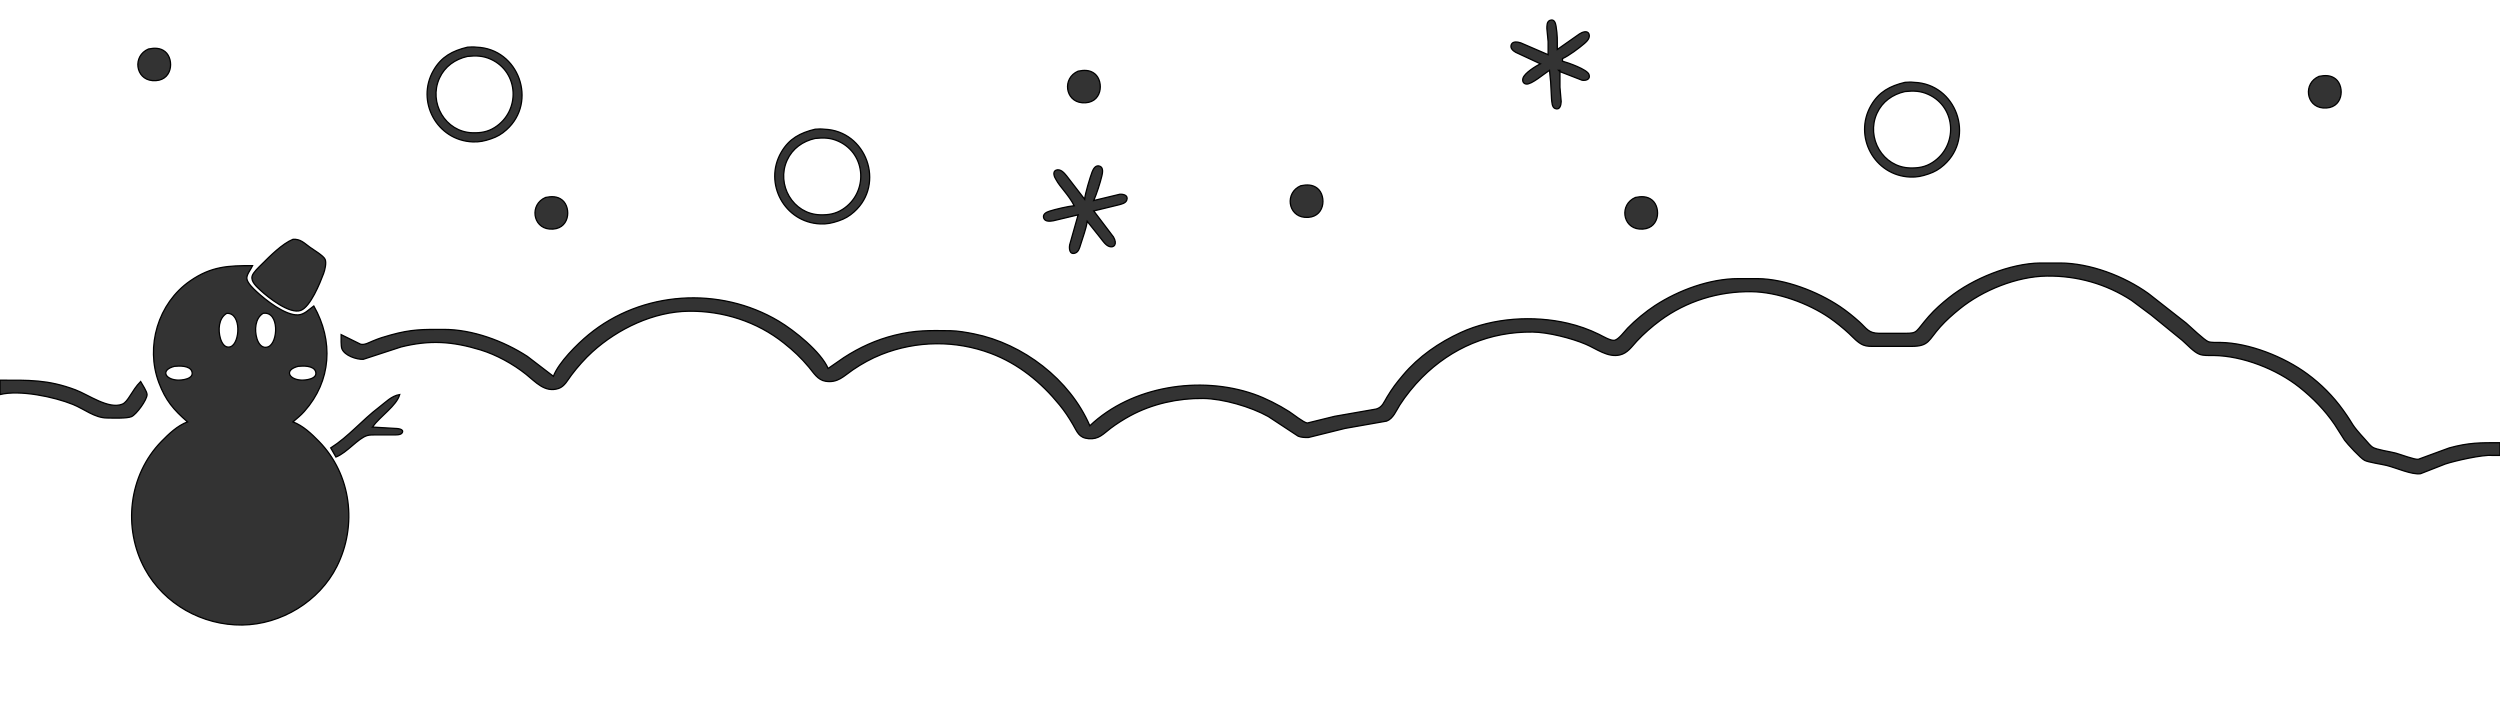 <?xml version="1.0" encoding="UTF-8" standalone="no"?>
<!DOCTYPE svg PUBLIC "-//W3C//DTD SVG 20010904//EN"
              "http://www.w3.org/TR/2001/REC-SVG-20010904/DTD/svg10.dtd">

<svg xmlns="http://www.w3.org/2000/svg"
     width="6.4in" height="1.8in"
     viewBox="0 0 1920 540">
  <path id="選択範囲"
        fill="#333" stroke="black" stroke-width="1"
        d="M 1188.96,42.00
           C 1188.96,42.00 1168.00,32.95 1168.00,32.95
             1165.75,32.22 1161.80,31.39 1160.66,34.30
             1159.60,37.00 1162.01,38.99 1164.06,40.18
             1164.06,40.18 1183.00,49.00 1183.00,49.00
             1179.35,50.88 1170.88,56.05 1169.66,60.02
             1169.00,62.13 1169.78,64.22 1172.15,64.55
             1176.09,65.12 1186.14,56.44 1190.00,54.00
             1190.00,54.00 1190.91,63.00 1190.91,63.00
             1190.91,63.00 1191.58,76.00 1191.58,76.00
             1191.89,78.27 1191.81,82.36 1194.30,83.34
             1198.07,84.85 1198.88,80.61 1198.98,78.00
             1198.98,78.00 1198.04,67.00 1198.04,67.00
             1198.04,67.00 1198.04,55.00 1198.04,55.00
             1198.04,55.00 1215.00,61.59 1215.00,61.59
             1217.95,62.11 1221.68,61.00 1220.34,57.19
             1218.97,53.26 1204.16,48.12 1200.00,47.00
             1200.00,47.00 1200.00,45.00 1200.00,45.00
             1204.61,43.03 1213.04,36.73 1216.94,33.33
             1218.83,31.69 1221.41,29.12 1220.34,26.08
             1219.12,23.11 1215.08,24.67 1213.00,26.08
             1213.00,26.08 1196.00,38.00 1196.00,38.00
             1196.00,30.69 1196.23,27.44 1195.03,20.02
             1194.63,17.56 1193.63,14.33 1190.30,15.66
             1187.89,16.61 1188.02,19.86 1188.01,22.00
             1188.01,22.00 1188.96,32.00 1188.96,32.00
             1188.96,32.00 1188.96,42.00 1188.96,42.00 Z
           M 359.00,36.25
           C 347.56,39.00 339.04,43.46 332.95,54.00
             319.28,77.67 335.45,107.85 363.00,108.96
             368.23,109.17 372.08,108.31 377.00,106.64
             381.78,105.03 385.18,103.08 388.96,99.70
             413.08,78.18 398.37,37.35 366.00,36.25
             363.32,35.93 361.62,36.10 359.00,36.25 Z
           M 114.00,37.65
           C 101.58,42.99 104.05,60.78 117.00,61.89
             132.61,63.24 134.09,45.60 126.79,39.65
             123.04,36.60 118.45,36.73 114.00,37.65 Z
           M 359.00,43.32
           C 365.46,42.62 370.98,42.76 377.00,45.52
             398.71,55.45 399.77,85.32 380.00,97.87
             374.57,101.32 369.29,102.14 363.00,101.99
             341.97,101.48 328.93,78.77 337.52,60.00
             341.63,51.00 349.55,45.45 359.00,43.32 Z
           M 1198.00,54.00
           C 1198.00,54.00 1198.00,55.00 1198.00,55.00
             1198.00,55.00 1197.00,54.00 1197.00,54.00
             1197.00,54.00 1198.00,54.00 1198.00,54.00 Z
           M 828.00,54.65
           C 815.58,59.99 818.05,77.78 831.00,78.89
             846.61,80.24 848.09,62.60 840.79,56.65
             837.04,53.60 832.45,53.73 828.00,54.65 Z
           M 1781.00,58.65
           C 1768.58,63.99 1771.05,81.78 1784.00,82.89
             1799.61,84.24 1801.09,66.60 1793.79,60.65
             1790.04,57.60 1785.45,57.73 1781.00,58.65 Z
           M 1463.00,63.25
           C 1451.56,66.00 1443.04,70.46 1436.95,81.00
             1423.28,104.67 1439.45,134.85 1467.00,135.96
             1472.23,136.17 1476.08,135.31 1481.00,133.64
             1485.78,132.03 1489.18,130.08 1492.96,126.70
             1517.08,105.18 1502.37,64.35 1470.00,63.25
             1467.32,62.93 1465.62,63.10 1463.00,63.25 Z
           M 1463.00,70.32
           C 1469.46,69.62 1474.98,69.76 1481.00,72.52
             1502.71,82.45 1503.77,112.32 1484.00,124.87
             1478.57,128.32 1473.29,129.14 1467.00,128.99
             1445.97,128.48 1432.93,105.77 1441.52,87.00
             1445.63,78.00 1453.55,72.45 1463.00,70.32 Z
           M 626.00,99.25
           C 614.56,102.00 606.04,106.46 599.95,117.00
             586.28,140.67 602.45,170.85 630.00,171.96
             635.23,172.17 639.08,171.31 644.00,169.64
             648.78,168.03 652.18,166.08 655.96,162.70
             680.08,141.18 665.37,100.35 633.00,99.25
             630.32,98.93 628.62,99.10 626.00,99.25 Z
           M 626.00,106.32
           C 632.46,105.62 637.98,105.76 644.00,108.52
             665.71,118.45 666.77,148.32 647.00,160.87
             641.57,164.32 636.29,165.14 630.00,164.99
             608.97,164.48 595.93,141.77 604.52,123.00
             608.63,114.00 616.55,108.45 626.00,106.32 Z
           M 833.00,153.00
           C 833.00,153.00 819.12,135.02 819.12,135.02
             817.38,132.89 814.52,129.43 811.08,130.66
             808.11,131.88 809.67,135.92 811.08,138.00
             814.13,143.75 820.58,149.42 825.00,158.00
             820.56,158.37 810.32,160.77 806.02,162.17
             803.61,162.95 800.40,164.52 801.66,167.70
             802.75,170.46 806.70,169.93 809.00,169.54
             809.00,169.54 828.00,165.00 828.00,165.00
             828.00,165.00 821.52,188.00 821.52,188.00
             820.97,190.92 821.36,195.93 825.80,194.34
             828.35,193.43 829.15,190.31 829.86,188.00
             831.65,182.08 834.06,176.11 835.00,170.00
             835.00,170.00 845.35,183.00 845.35,183.00
             847.06,185.19 849.27,188.49 852.02,189.34
             855.56,190.44 858.35,187.62 855.15,182.00
             855.15,182.00 840.00,162.00 840.00,162.00
             840.00,162.00 859.00,157.37 859.00,157.37
             861.20,156.79 864.44,156.15 865.34,153.74
             866.76,149.95 862.79,149.01 860.00,149.19
             860.00,149.19 840.00,154.00 840.00,154.00
             842.18,149.02 845.01,140.31 846.25,135.00
             846.78,132.71 847.56,128.78 844.70,127.66
             841.55,126.42 839.68,129.60 838.76,132.02
             837.13,136.33 833.39,148.65 833.00,153.00 Z
           M 999.00,142.65
           C 986.58,147.99 989.05,165.78 1002.00,166.89
             1017.61,168.24 1019.09,150.60 1011.79,144.65
             1008.04,141.60 1003.45,141.73 999.00,142.65 Z
           M 419.00,151.65
           C 406.58,156.99 409.05,174.78 422.00,175.89
             437.61,177.24 439.09,159.60 431.79,153.65
             428.04,150.60 423.45,150.73 419.00,151.65 Z
           M 1256.00,151.65
           C 1243.58,156.99 1246.05,174.78 1259.00,175.89
             1274.61,177.24 1276.09,159.60 1268.79,153.65
             1265.04,150.60 1260.45,150.73 1256.00,151.65 Z
           M 225.00,183.80
           C 216.85,187.11 207.24,196.75 201.00,203.00
             198.85,205.16 194.47,209.12 193.66,212.00
             192.46,216.25 197.23,220.32 200.00,222.91
             205.84,228.38 222.49,241.56 230.99,238.40
             238.42,235.63 245.81,217.35 248.54,210.00
             249.52,207.34 250.85,201.86 249.69,199.18
             248.48,196.37 240.80,191.88 238.00,189.85
             233.58,186.65 230.74,183.41 225.00,183.80 Z
           M 837.00,327.00
           C 821.65,291.38 785.78,264.00 748.00,256.40
             742.56,255.31 735.50,254.07 730.00,254.00
             713.72,253.81 703.11,253.46 687.00,257.47
             672.94,260.97 660.14,266.79 648.00,274.69
             648.00,274.69 636.00,283.00 636.00,283.00
             630.52,270.16 610.06,253.78 598.00,246.60
             552.65,219.62 492.93,223.34 452.00,257.08
             443.13,264.40 429.12,278.24 425.00,289.00
             425.00,289.00 405.00,273.69 405.00,273.69
             386.79,261.84 362.92,253.03 341.00,253.00
             324.80,252.97 316.06,252.80 300.00,257.29
             294.15,258.93 291.70,259.66 286.00,262.01
             283.19,263.17 280.10,265.06 277.00,264.39
             277.00,264.39 262.00,257.00 262.00,257.00
             262.00,259.54 261.75,265.80 262.60,267.90
             264.72,273.12 273.77,276.18 279.00,275.95
             279.00,275.95 308.00,266.47 308.00,266.47
             330.08,260.98 347.34,262.13 369.00,268.72
             381.18,272.43 394.06,279.54 404.00,287.45
             411.35,293.30 418.43,301.82 428.96,298.35
             433.62,296.82 436.08,291.73 438.90,288.00
             443.59,281.79 449.23,275.38 455.00,270.17
             474.73,252.35 502.01,239.32 529.00,239.00
             555.35,238.70 581.29,246.97 602.00,263.45
             609.57,269.48 615.01,274.55 621.25,282.00
             624.86,286.32 627.99,291.84 634.00,292.79
             643.45,294.28 647.88,288.89 655.00,284.03
             661.90,279.32 669.23,275.28 677.00,272.20
             703.94,261.53 733.87,261.22 761.00,271.42
             782.15,279.38 799.59,293.58 813.74,311.00
             817.77,315.96 820.77,320.50 823.99,326.00
             827.30,331.65 828.52,336.25 836.00,336.89
             843.96,337.58 847.20,333.28 853.00,328.90
             857.44,325.54 863.10,321.96 868.00,319.31
             884.99,310.11 904.77,305.78 924.00,306.00
             939.27,306.18 960.69,312.44 974.00,319.86
             974.00,319.86 997.00,334.99 997.00,334.99
             999.49,335.99 1002.35,336.07 1005.00,335.96
             1005.00,335.96 1033.00,329.01 1033.00,329.01
             1033.00,329.01 1064.96,323.39 1064.96,323.39
             1069.99,321.49 1072.29,315.34 1075.05,311.00
             1079.58,303.89 1086.05,295.96 1092.00,290.00
             1115.09,266.92 1144.37,254.62 1177.00,255.00
             1188.94,255.14 1207.00,259.72 1218.00,264.43
             1226.21,267.94 1234.77,274.72 1244.00,272.61
             1250.04,271.22 1253.14,266.24 1257.09,262.00
             1262.27,256.44 1268.87,250.66 1275.00,246.16
             1295.34,231.18 1319.83,223.71 1345.00,224.00
             1365.06,224.24 1388.55,232.79 1405.00,244.03
             1409.70,247.24 1415.83,252.21 1420.00,256.09
             1423.29,259.15 1426.79,263.29 1431.00,264.99
             1433.86,266.15 1436.97,266.00 1440.00,266.00
             1440.00,266.00 1468.00,266.00 1468.00,266.00
             1481.78,265.98 1480.97,261.19 1490.17,251.00
             1494.83,245.84 1499.62,241.63 1505.00,237.26
             1522.70,222.88 1549.01,212.27 1572.00,212.00
             1595.24,211.73 1617.48,217.98 1637.00,230.69
             1637.00,230.69 1652.00,241.87 1652.00,241.87
             1652.00,241.87 1676.00,261.42 1676.00,261.42
             1679.71,264.64 1684.68,270.25 1689.00,271.99
             1692.29,273.33 1696.47,272.96 1700.00,273.00
             1722.46,273.27 1748.55,283.57 1766.00,297.45
             1776.41,305.73 1785.45,314.99 1792.97,326.00
             1792.97,326.00 1800.61,338.00 1800.61,338.00
             1802.91,341.10 1812.87,351.92 1816.01,353.55
             1818.94,355.06 1828.94,356.46 1833.00,357.47
             1840.43,359.32 1852.29,364.78 1859.00,363.79
             1859.00,363.79 1878.00,356.35 1878.00,356.35
             1885.38,353.89 1906.75,349.05 1914.00,349.76
             1914.00,349.76 1920.00,349.76 1920.00,349.76
             1920.00,349.76 1920.00,340.00 1920.00,340.00
             1904.77,340.00 1896.12,339.86 1881.00,344.01
             1881.00,344.01 1857.28,352.73 1857.28,352.73
             1854.78,353.24 1843.43,348.95 1840.00,348.01
             1835.77,346.85 1824.97,345.40 1822.09,343.41
             1820.24,342.13 1818.38,339.70 1816.83,338.00
             1804.25,324.18 1808.86,327.94 1799.57,315.00
             1791.87,304.27 1782.63,294.98 1772.00,287.16
             1754.19,274.04 1727.33,263.27 1705.00,263.00
             1702.51,262.97 1698.23,263.22 1696.00,262.40
             1693.03,261.31 1682.23,250.99 1679.00,248.15
             1679.00,248.15 1650.00,225.43 1650.00,225.43
             1631.30,212.02 1605.20,202.04 1582.00,202.00
             1582.00,202.00 1567.00,202.00 1567.00,202.00
             1543.66,202.28 1515.10,214.05 1497.00,228.45
             1491.40,232.90 1486.01,237.62 1481.29,243.00
             1470.69,255.09 1473.25,255.98 1463.00,256.00
             1463.00,256.00 1443.00,256.00 1443.00,256.00
             1434.87,255.85 1433.68,252.30 1428.00,247.17
             1423.46,243.07 1418.08,238.75 1413.00,235.35
             1395.66,223.79 1371.04,214.25 1350.00,214.00
             1350.00,214.00 1335.00,214.00 1335.00,214.00
             1313.08,214.03 1289.21,222.84 1271.00,234.69
             1264.14,239.17 1255.70,246.11 1250.04,252.00
             1247.63,254.50 1243.19,260.65 1240.00,261.34
             1237.15,261.96 1230.73,258.10 1228.00,256.76
             1220.36,253.00 1212.29,250.17 1204.00,248.23
             1177.75,242.11 1146.65,244.02 1122.00,255.31
             1105.17,263.02 1089.58,273.79 1077.59,288.00
             1072.28,294.30 1069.48,297.92 1065.20,305.00
             1062.81,308.95 1061.68,312.75 1056.96,314.14
             1056.96,314.14 1025.00,319.73 1025.00,319.73
             1025.00,319.73 1004.00,324.90 1004.00,324.90
             1001.14,324.52 993.14,318.05 990.00,316.05
             982.04,310.99 971.91,305.80 963.00,302.69
             921.76,288.31 869.12,296.38 837.00,327.00 Z
           M 144.00,324.00
           C 136.17,327.00 129.79,333.09 124.01,339.00
             98.78,364.83 94.12,405.51 111.31,437.00
             126.10,464.08 155.42,480.34 186.00,480.00
             215.94,479.66 245.26,461.88 258.73,435.00
             274.52,403.50 269.88,364.48 244.99,339.00
             239.21,333.09 232.83,327.00 225.00,324.00
             228.13,321.29 230.93,319.11 233.71,315.99
             254.61,292.53 256.23,261.76 241.00,235.00
             237.26,237.64 233.83,241.58 229.00,241.85
             219.06,242.40 203.89,230.35 197.00,223.91
             194.59,221.66 189.98,217.38 189.58,214.00
             189.21,211.00 192.61,207.02 194.00,204.00
             175.17,204.00 162.35,204.46 146.00,215.77
             121.38,232.81 111.49,266.12 122.06,294.00
             127.19,307.52 133.23,314.65 144.00,324.00 Z
           M 174.10,240.66
           C 185.65,239.85 184.48,263.94 176.90,266.34
             172.68,267.69 170.30,263.32 169.30,260.00
             167.38,253.56 167.80,244.39 174.10,240.66 Z
           M 202.10,240.62
           C 214.76,238.80 213.69,263.55 205.90,266.38
             201.22,268.08 198.45,263.83 197.30,260.00
             195.36,253.52 195.85,244.43 202.10,240.62 Z
           M 134.00,281.33
           C 137.78,280.92 145.75,280.70 147.34,285.21
             149.41,291.08 139.66,292.16 136.00,291.90
             126.63,291.25 123.21,284.05 134.00,281.33 Z
           M 229.00,281.33
           C 232.78,280.92 240.75,280.70 242.34,285.21
             244.41,291.08 234.66,292.16 231.00,291.90
             221.63,291.25 218.21,284.05 229.00,281.33 Z
           M 0.00,292.00
           C 0.00,292.00 0.00,303.00 0.00,303.00
             15.33,299.27 41.47,304.72 56.00,310.60
             64.79,314.17 72.59,320.87 82.00,321.00
             86.34,321.05 97.43,321.50 100.96,319.99
             104.71,318.40 113.03,306.98 112.94,303.00
             112.88,300.72 109.28,295.21 108.00,293.00
             101.03,300.05 98.55,308.54 93.91,310.40
             83.47,314.58 67.89,303.15 58.00,299.42
             36.60,291.37 22.04,292.00 0.00,292.00 Z
           M 254.00,344.00
           C 254.00,344.00 258.00,351.00 258.00,351.00
             266.60,347.63 274.89,336.63 282.00,334.51
             284.01,333.91 286.87,334.00 289.00,334.00
             289.00,334.00 302.00,334.00 302.00,334.00
             303.84,333.99 307.71,334.23 308.83,332.46
             310.88,329.22 304.52,329.03 303.00,329.00
             303.00,329.00 286.00,328.00 286.00,328.00
             292.08,319.51 304.51,311.76 307.00,303.00
             300.61,304.01 296.02,309.07 291.00,312.87
             278.11,322.64 267.75,335.28 254.00,344.00 Z" />
</svg>
